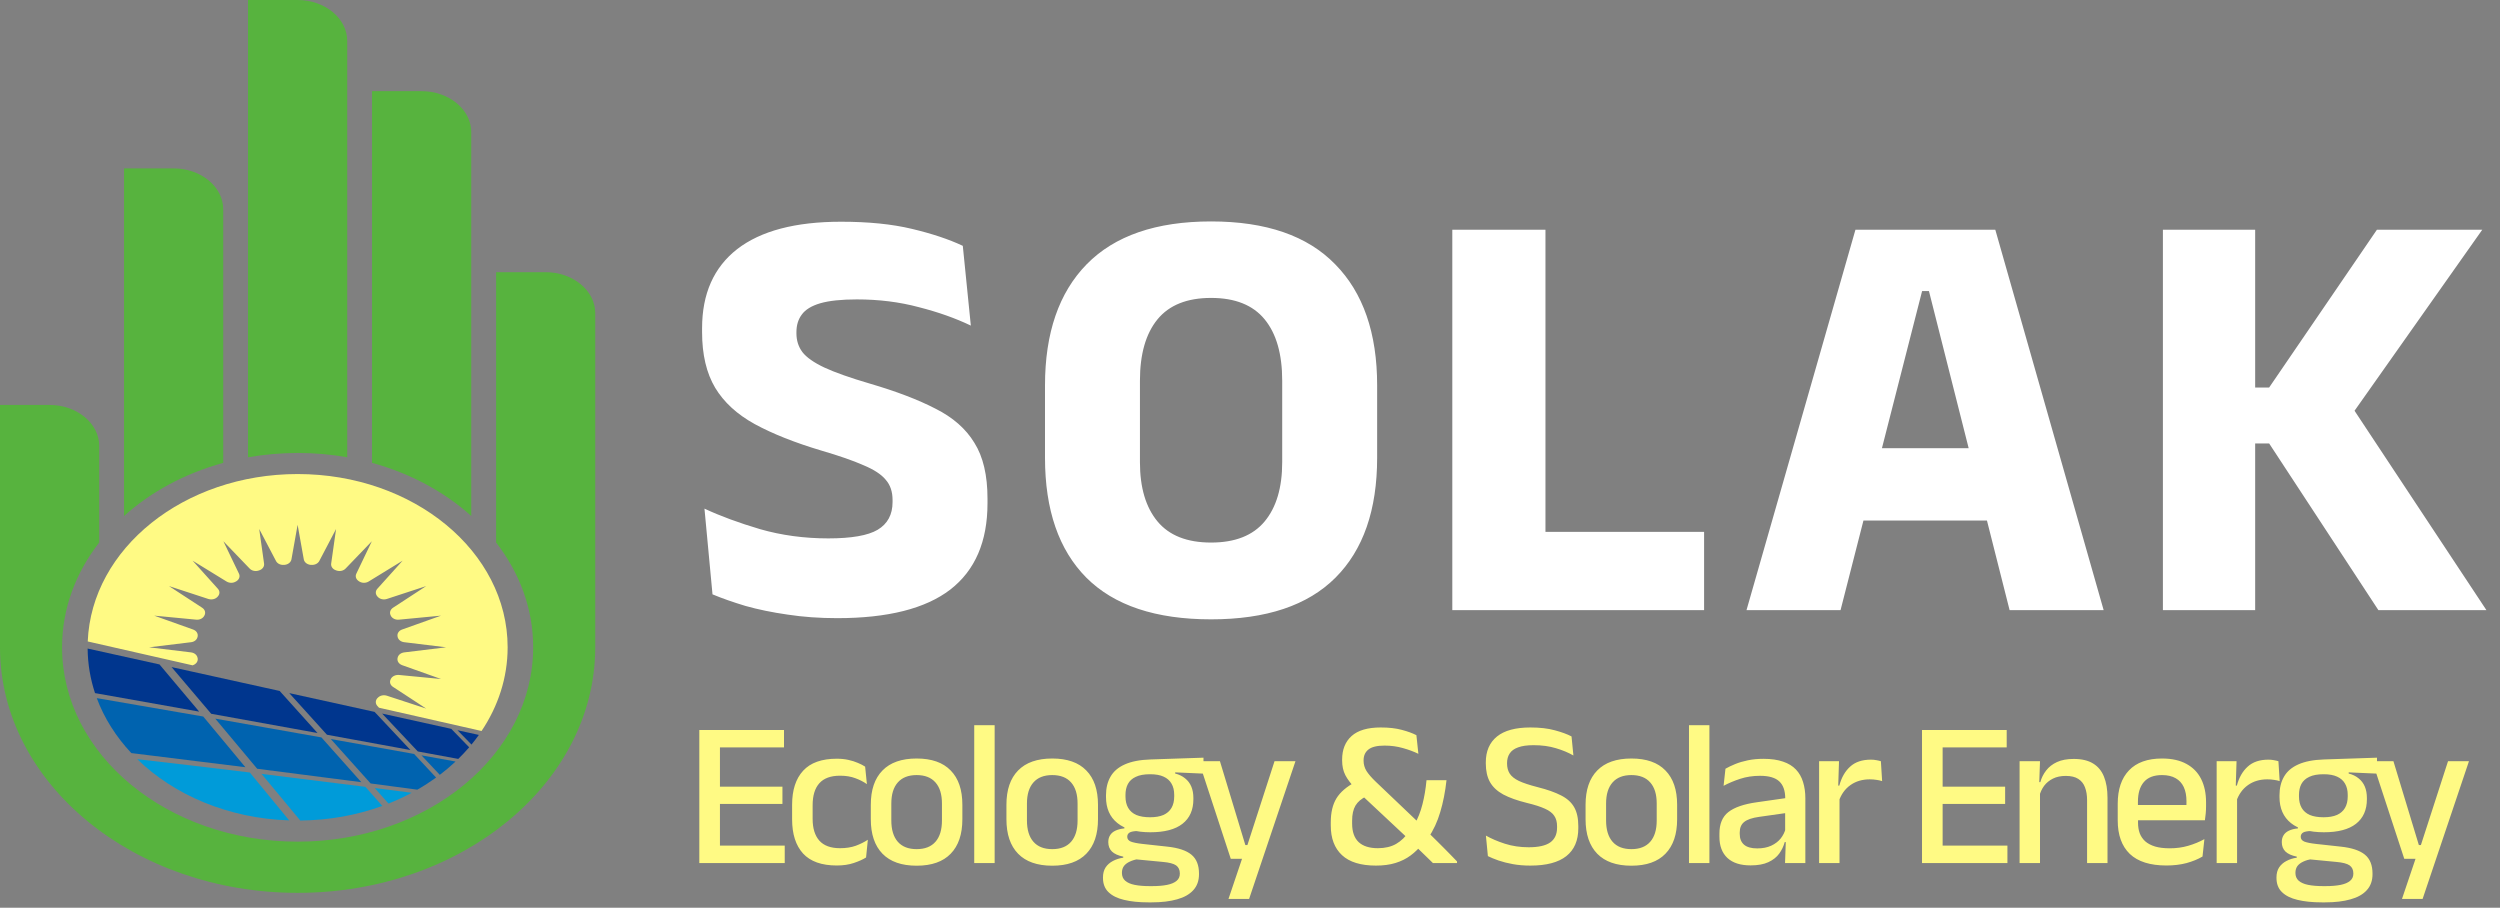 <svg width="168" height="61" viewBox="0 0 168 61" fill="none" xmlns="http://www.w3.org/2000/svg">
<rect x="0" y="0" width="168" height="61" fill="#808080" stroke="none"/>
<path fill-rule="evenodd" clip-rule="evenodd" d="M25 27.519V14.445V6.126H28.334C30.169 6.126 31.668 7.362 31.668 8.876V22.308V30.095V34.674C29.87 33.058 27.585 31.813 24.999 31.104V27.519H25ZM33.338 36.457V31.203V22.308V18.291H36.672C38.501 18.291 40 19.528 40 21.041C40 28.53 40 36.013 40 43.497V43.569C39.954 52.648 31.015 60 20 60C8.983 60 0.046 52.648 0 43.569V43.497V27.212H3.334C5.163 27.212 6.667 28.449 6.667 29.962V31.203V36.457C5.086 38.491 4.171 40.905 4.171 43.497C4.171 50.712 11.257 56.559 20 56.559C28.743 56.559 35.829 50.714 35.829 43.497C35.829 40.905 34.916 38.492 33.338 36.457ZM8.334 34.676V30.096V21.227V11.316H11.668C13.502 11.316 15.001 12.552 15.001 14.066V14.838V27.519V31.106C12.417 31.813 10.132 33.058 8.334 34.676ZM16.666 30.73V27.229V14.836V0H20C21.835 0 23.334 1.237 23.334 2.75V14.443V27.227V30.728C22.258 30.54 21.142 30.438 20 30.438C18.858 30.441 17.742 30.543 16.666 30.73Z" fill="#57B33E"/>
<path fill-rule="evenodd" clip-rule="evenodd" d="M20.002 31.856C27.798 31.856 34.113 37.072 34.113 43.499C34.113 45.541 33.477 47.457 32.361 49.123L25.469 47.559L25.36 47.44C25.216 47.282 25.219 47.068 25.365 46.91C25.371 46.906 25.38 46.898 25.385 46.894C25.529 46.736 25.777 46.68 26 46.752L28.64 47.617L26.412 46.16C26.226 46.041 26.159 45.836 26.252 45.653C26.257 45.644 26.262 45.636 26.262 45.627C26.355 45.444 26.578 45.337 26.815 45.358L29.638 45.63L27.028 44.701C26.806 44.619 26.682 44.44 26.713 44.24C26.713 44.231 26.718 44.228 26.718 44.219C26.749 44.019 26.93 43.869 27.169 43.84L29.981 43.499L27.169 43.157C26.932 43.132 26.749 42.978 26.718 42.782C26.718 42.773 26.713 42.766 26.713 42.757C26.682 42.561 26.806 42.378 27.028 42.301L29.638 41.371L26.815 41.641C26.578 41.666 26.355 41.559 26.262 41.376C26.262 41.367 26.257 41.359 26.252 41.35C26.159 41.167 26.226 40.962 26.412 40.839L28.64 39.384L26 40.249C25.777 40.321 25.529 40.266 25.385 40.108C25.38 40.099 25.369 40.094 25.365 40.087C25.221 39.929 25.216 39.72 25.36 39.562L27.056 37.677L24.776 39.076C24.585 39.195 24.326 39.195 24.136 39.071C24.131 39.067 24.122 39.062 24.116 39.058C23.924 38.934 23.857 38.734 23.945 38.551L24.989 36.371L23.226 38.205C23.076 38.363 22.828 38.414 22.611 38.337C22.601 38.337 22.591 38.333 22.581 38.328C22.358 38.251 22.229 38.072 22.254 37.877L22.584 35.548L21.457 37.698C21.359 37.881 21.136 37.984 20.899 37.958C20.888 37.958 20.879 37.958 20.868 37.958C20.631 37.932 20.449 37.783 20.414 37.586L20 35.267L19.586 37.586C19.55 37.782 19.369 37.932 19.13 37.958C19.119 37.958 19.11 37.958 19.099 37.958C18.862 37.984 18.64 37.881 18.547 37.698L17.419 35.548L17.746 37.877C17.771 38.072 17.642 38.256 17.419 38.328C17.409 38.333 17.405 38.337 17.394 38.337C17.172 38.414 16.924 38.363 16.774 38.205L15.011 36.371L16.059 38.551C16.147 38.734 16.079 38.934 15.888 39.058C15.877 39.062 15.873 39.067 15.862 39.071C15.671 39.195 15.417 39.195 15.222 39.076L12.943 37.677L14.639 39.562C14.783 39.72 14.783 39.929 14.633 40.087C14.627 40.096 14.622 40.099 14.617 40.108C14.467 40.266 14.225 40.321 13.996 40.249L11.354 39.384L13.583 40.839C13.774 40.962 13.836 41.167 13.743 41.35C13.738 41.359 13.738 41.367 13.732 41.371C13.639 41.555 13.422 41.666 13.18 41.641L10.362 41.371L12.968 42.301C13.191 42.378 13.315 42.561 13.284 42.761C13.284 42.766 13.284 42.773 13.278 42.782C13.247 42.978 13.072 43.132 12.833 43.157L10.021 43.499L12.833 43.84C13.07 43.87 13.247 44.019 13.278 44.219C13.284 44.228 13.284 44.233 13.284 44.24C13.315 44.44 13.191 44.619 12.968 44.701L12.943 44.71L5.896 43.106C6.148 36.858 12.366 31.856 20.002 31.856Z" fill="#FFFA84"/>
<path fill-rule="evenodd" clip-rule="evenodd" d="M8.825 50.607C7.802 49.515 7.005 48.266 6.503 46.914C9.062 47.353 11.429 47.762 13.657 48.15C14.587 49.259 15.528 50.398 16.489 51.557C14.124 51.258 11.586 50.944 8.825 50.607ZM30.614 51.174C30.284 51.485 29.926 51.788 29.554 52.069C29.14 51.63 28.732 51.191 28.323 50.76C29.109 50.9 29.875 51.037 30.614 51.174ZM29.306 52.253C28.903 52.543 28.484 52.815 28.044 53.066C27.036 52.934 25.992 52.794 24.906 52.648C23.996 51.633 23.106 50.64 22.229 49.663C24.224 50.022 26.086 50.354 27.827 50.666C28.314 51.191 28.81 51.72 29.306 52.253ZM21.599 49.554C22.484 50.539 23.377 51.541 24.282 52.564C22.141 52.283 19.805 51.98 17.283 51.66C16.327 50.512 15.386 49.391 14.465 48.292C17.029 48.743 19.411 49.161 21.599 49.554Z" fill="#0063AF"/>
<path fill-rule="evenodd" clip-rule="evenodd" d="M27.667 53.275C27.171 53.545 26.649 53.782 26.106 54.001C25.796 53.651 25.485 53.301 25.181 52.955C26.034 53.066 26.86 53.173 27.667 53.275ZM19.433 55.13C15.344 54.998 11.699 53.429 9.224 51.016C11.943 51.332 14.451 51.625 16.787 51.911C17.655 52.961 18.537 54.035 19.433 55.13ZM25.693 54.158C24.003 54.772 22.137 55.123 20.177 55.139C19.292 54.073 18.424 53.029 17.576 52.006C20.089 52.317 22.42 52.603 24.555 52.875C24.933 53.301 25.31 53.728 25.693 54.158Z" fill="#009BD9"/>
<path fill-rule="evenodd" clip-rule="evenodd" d="M32.18 49.387C32.02 49.608 31.854 49.826 31.684 50.035C31.369 49.712 31.053 49.391 30.743 49.071L32.18 49.387ZM6.385 46.577C6.069 45.621 5.898 44.619 5.889 43.583L10.718 44.65C11.591 45.691 12.476 46.744 13.386 47.822C11.203 47.434 8.881 47.02 6.385 46.577ZM11.529 44.828C14.135 45.405 16.559 45.937 18.793 46.432C19.63 47.357 20.472 48.301 21.337 49.259C19.145 48.862 16.756 48.427 14.194 47.967C13.291 46.9 12.403 45.856 11.529 44.828ZM19.438 46.577C21.475 47.025 23.383 47.442 25.172 47.839C25.963 48.683 26.769 49.536 27.581 50.402C25.834 50.082 23.968 49.742 21.971 49.375C21.112 48.427 20.27 47.493 19.438 46.577ZM31.529 50.219C31.296 50.488 31.053 50.748 30.796 50.999C29.922 50.837 29.018 50.671 28.077 50.497C27.271 49.635 26.468 48.791 25.679 47.952C27.327 48.319 28.868 48.656 30.326 48.979C30.723 49.387 31.126 49.805 31.529 50.219Z" fill="#00368E"/>
<path d="M56.26 41.54C55.073 41.54 53.96 41.46 52.92 41.3C51.893 41.153 50.953 40.96 50.1 40.72C49.26 40.467 48.52 40.207 47.88 39.94L47.34 34.18C48.393 34.673 49.64 35.133 51.08 35.56C52.52 35.973 54.047 36.18 55.66 36.18C57.22 36.18 58.327 35.987 58.98 35.6C59.647 35.2 59.98 34.58 59.98 33.74V33.6C59.98 33.04 59.827 32.587 59.52 32.24C59.227 31.88 58.727 31.553 58.02 31.26C57.327 30.953 56.387 30.627 55.2 30.28C53.413 29.747 51.92 29.153 50.72 28.5C49.533 27.847 48.647 27.033 48.06 26.06C47.473 25.073 47.18 23.827 47.18 22.32V22.06C47.18 19.74 47.967 17.967 49.54 16.74C51.127 15.513 53.453 14.9 56.52 14.9C58.36 14.9 59.947 15.06 61.28 15.38C62.627 15.7 63.767 16.08 64.7 16.52L65.24 21.88C64.213 21.387 63.047 20.973 61.74 20.64C60.447 20.293 59.06 20.12 57.58 20.12C56.54 20.12 55.72 20.207 55.12 20.38C54.533 20.553 54.12 20.807 53.88 21.14C53.64 21.46 53.52 21.853 53.52 22.32V22.4C53.52 22.88 53.653 23.3 53.92 23.66C54.2 24.02 54.693 24.367 55.4 24.7C56.12 25.033 57.14 25.393 58.46 25.78C60.233 26.3 61.7 26.86 62.86 27.46C64.033 28.047 64.907 28.813 65.48 29.76C66.067 30.693 66.36 31.94 66.36 33.5V33.82C66.36 36.393 65.527 38.327 63.86 39.62C62.193 40.9 59.66 41.54 56.26 41.54ZM81.384 41.62C77.664 41.62 74.871 40.687 73.004 38.82C71.151 36.953 70.224 34.267 70.224 30.76V25.9C70.224 22.38 71.158 19.667 73.024 17.76C74.904 15.84 77.691 14.88 81.384 14.88C85.078 14.88 87.858 15.84 89.724 17.76C91.604 19.667 92.544 22.38 92.544 25.9V30.76C92.544 34.267 91.611 36.953 89.744 38.82C87.878 40.687 85.091 41.62 81.384 41.62ZM81.384 36.46C82.998 36.46 84.198 35.987 84.984 35.04C85.771 34.093 86.164 32.767 86.164 31.06V25.58C86.164 23.793 85.771 22.42 84.984 21.46C84.198 20.5 82.998 20.02 81.384 20.02C79.771 20.02 78.571 20.5 77.784 21.46C76.998 22.42 76.604 23.793 76.604 25.58V31.06C76.604 32.767 76.998 34.093 77.784 35.04C78.571 35.987 79.771 36.46 81.384 36.46ZM103.855 41H97.595V15.44H103.855V41ZM101.155 35.74H114.515V41H101.155V35.74ZM117.365 41L124.685 15.44H134.085L141.365 41H135.045L129.625 19.56H129.165L123.685 41H117.365ZM123.585 34.98V30.12H135.105V34.98H123.585ZM159.827 41L152.487 29.8H150.927V26.04H152.487L159.727 15.44H166.807L157.747 28.28V26.88L167.087 41H159.827ZM145.347 41V15.44H151.547V41H145.347Z" fill="white"/>
<path d="M46.994 58V49.054H48.38V58H46.994ZM47.407 58V56.824H52.734V58H47.407ZM47.792 54.024V52.862H52.58V54.024H47.792ZM47.4 50.223V49.054H52.685V50.223H47.4ZM56.233 58.161C55.216 58.161 54.46 57.893 53.965 57.356C53.475 56.815 53.23 56.052 53.23 55.067V54.08C53.23 53.091 53.477 52.328 53.972 51.791C54.467 51.254 55.221 50.986 56.233 50.986C56.513 50.986 56.77 51.012 57.003 51.063C57.241 51.114 57.456 51.182 57.647 51.266C57.839 51.345 58.002 51.429 58.137 51.518L58.256 52.694C58.032 52.535 57.773 52.402 57.479 52.295C57.185 52.183 56.842 52.127 56.45 52.127C55.825 52.127 55.361 52.297 55.057 52.638C54.758 52.974 54.609 53.464 54.609 54.108V55.032C54.609 55.662 54.758 56.147 55.057 56.488C55.361 56.829 55.825 56.999 56.45 56.999C56.847 56.999 57.197 56.945 57.5 56.838C57.803 56.726 58.077 56.591 58.319 56.432L58.2 57.622C57.986 57.757 57.71 57.881 57.374 57.993C57.043 58.105 56.663 58.161 56.233 58.161ZM61.598 58.175C60.59 58.175 59.825 57.907 59.302 57.37C58.78 56.833 58.518 56.061 58.518 55.053V54.08C58.518 53.077 58.78 52.309 59.302 51.777C59.825 51.24 60.59 50.972 61.598 50.972C62.606 50.972 63.369 51.24 63.887 51.777C64.41 52.309 64.671 53.077 64.671 54.08V55.053C64.671 56.061 64.41 56.833 63.887 57.37C63.369 57.907 62.606 58.175 61.598 58.175ZM61.598 57.062C62.154 57.062 62.576 56.896 62.865 56.565C63.155 56.234 63.299 55.758 63.299 55.137V53.996C63.299 53.38 63.155 52.909 62.865 52.582C62.576 52.251 62.154 52.085 61.598 52.085C61.043 52.085 60.621 52.251 60.331 52.582C60.042 52.909 59.897 53.38 59.897 53.996V55.137C59.897 55.758 60.042 56.234 60.331 56.565C60.621 56.896 61.043 57.062 61.598 57.062ZM65.468 58V48.732H66.84V58H65.468ZM70.712 58.175C69.704 58.175 68.939 57.907 68.416 57.37C67.893 56.833 67.632 56.061 67.632 55.053V54.08C67.632 53.077 67.893 52.309 68.416 51.777C68.939 51.24 69.704 50.972 70.712 50.972C71.72 50.972 72.483 51.24 73.001 51.777C73.524 52.309 73.785 53.077 73.785 54.08V55.053C73.785 56.061 73.524 56.833 73.001 57.37C72.483 57.907 71.72 58.175 70.712 58.175ZM70.712 57.062C71.267 57.062 71.69 56.896 71.979 56.565C72.268 56.234 72.413 55.758 72.413 55.137V53.996C72.413 53.38 72.268 52.909 71.979 52.582C71.69 52.251 71.267 52.085 70.712 52.085C70.157 52.085 69.734 52.251 69.445 52.582C69.156 52.909 69.011 53.38 69.011 53.996V55.137C69.011 55.758 69.156 56.234 69.445 56.565C69.734 56.896 70.157 57.062 70.712 57.062ZM77.305 55.928C76.343 55.928 75.606 55.723 75.093 55.312C74.579 54.901 74.323 54.316 74.323 53.555V53.443C74.323 52.962 74.423 52.547 74.624 52.197C74.824 51.842 75.144 51.567 75.582 51.371C76.026 51.17 76.605 51.058 77.319 51.035L80.874 50.916V51.987L78.971 51.903V51.98C79.241 52.05 79.465 52.16 79.642 52.309C79.825 52.454 79.962 52.636 80.055 52.855C80.149 53.074 80.195 53.333 80.195 53.632V53.709C80.195 54.428 79.951 54.978 79.46 55.361C78.975 55.739 78.257 55.928 77.305 55.928ZM77.249 59.547H77.424C77.82 59.547 78.156 59.519 78.431 59.463C78.707 59.407 78.917 59.318 79.061 59.197C79.211 59.076 79.285 58.915 79.285 58.714V58.693C79.285 58.455 79.201 58.275 79.034 58.154C78.865 58.037 78.574 57.96 78.159 57.923L76.184 57.734L76.528 57.72C76.303 57.757 76.105 57.816 75.933 57.895C75.764 57.97 75.632 58.068 75.534 58.189C75.44 58.315 75.394 58.469 75.394 58.651V58.665C75.394 58.88 75.466 59.052 75.611 59.183C75.76 59.314 75.972 59.407 76.248 59.463C76.528 59.519 76.861 59.547 77.249 59.547ZM77.165 60.639C76.534 60.639 75.991 60.583 75.534 60.471C75.081 60.364 74.731 60.189 74.484 59.946C74.241 59.708 74.12 59.391 74.12 58.994V58.966C74.12 58.7 74.178 58.476 74.294 58.294C74.416 58.112 74.579 57.967 74.784 57.86C74.995 57.748 75.228 57.673 75.484 57.636V57.566C75.144 57.496 74.889 57.382 74.722 57.223C74.558 57.06 74.477 56.85 74.477 56.593V56.586C74.477 56.409 74.516 56.257 74.596 56.131C74.675 56 74.794 55.898 74.953 55.823C75.116 55.744 75.319 55.692 75.561 55.669V55.515L77.004 55.865L76.478 55.844C76.203 55.849 76.012 55.884 75.904 55.949C75.802 56.014 75.751 56.108 75.751 56.229V56.236C75.751 56.376 75.828 56.481 75.981 56.551C76.14 56.616 76.406 56.67 76.779 56.712L78.445 56.894C79.183 56.973 79.722 57.153 80.062 57.433C80.403 57.713 80.573 58.138 80.573 58.707V58.742C80.573 59.181 80.445 59.54 80.189 59.82C79.936 60.1 79.573 60.305 79.097 60.436C78.625 60.571 78.058 60.639 77.395 60.639H77.165ZM77.284 54.92C77.643 54.92 77.942 54.869 78.18 54.766C78.422 54.659 78.604 54.5 78.725 54.29C78.847 54.08 78.907 53.823 78.907 53.52V53.415C78.907 53.116 78.847 52.864 78.725 52.659C78.609 52.454 78.431 52.297 78.194 52.19C77.96 52.083 77.664 52.029 77.305 52.029H77.269C76.882 52.029 76.567 52.087 76.325 52.204C76.082 52.316 75.904 52.477 75.793 52.687C75.685 52.892 75.632 53.137 75.632 53.422V53.52C75.632 53.823 75.692 54.08 75.814 54.29C75.935 54.5 76.117 54.659 76.359 54.766C76.607 54.869 76.915 54.92 77.284 54.92ZM84.451 56.789L83.723 57.104L85.648 51.154H87.055L83.94 60.408H82.554L83.639 57.195L84.255 57.713H82.708L80.559 51.154H81.98L83.688 56.789H84.451ZM96.295 58C96.22 57.925 96.11 57.818 95.966 57.678C95.821 57.538 95.667 57.389 95.504 57.23C95.34 57.067 95.186 56.917 95.042 56.782C94.902 56.647 94.799 56.546 94.734 56.481L94.559 56.292L91.29 53.233L91.087 52.988C90.779 52.671 90.552 52.372 90.408 52.092C90.263 51.812 90.191 51.481 90.191 51.098V51.049C90.191 50.372 90.403 49.843 90.828 49.46C91.257 49.077 91.908 48.886 92.781 48.886C93.336 48.886 93.81 48.94 94.202 49.047C94.594 49.15 94.92 49.269 95.182 49.404L95.315 50.657C95.011 50.508 94.666 50.379 94.279 50.272C93.896 50.16 93.483 50.104 93.04 50.104C92.536 50.104 92.174 50.193 91.955 50.37C91.74 50.543 91.633 50.783 91.633 51.091V51.126C91.633 51.369 91.698 51.597 91.829 51.812C91.964 52.022 92.167 52.258 92.438 52.519L95.42 55.361L95.756 55.725C95.896 55.86 96.036 55.998 96.176 56.138C96.32 56.278 96.465 56.42 96.61 56.565C96.754 56.705 96.899 56.85 97.044 56.999C97.188 57.144 97.333 57.291 97.478 57.44C97.622 57.589 97.767 57.739 97.912 57.888V58H96.295ZM92.466 58.168C91.448 58.168 90.688 57.935 90.184 57.468C89.68 57.001 89.428 56.339 89.428 55.48V55.256C89.428 54.603 89.554 54.068 89.806 53.653C90.062 53.233 90.494 52.862 91.101 52.54L91.829 53.506C91.488 53.669 91.241 53.879 91.087 54.136C90.937 54.393 90.863 54.729 90.863 55.144V55.354C90.863 55.895 91.007 56.306 91.297 56.586C91.591 56.861 92.022 56.999 92.592 56.999C93.072 56.999 93.481 56.903 93.817 56.712C94.157 56.516 94.447 56.236 94.685 55.872L95.049 55.417C95.282 55.006 95.462 54.551 95.588 54.052C95.718 53.548 95.809 53.007 95.861 52.428H97.205C97.121 53.203 96.981 53.917 96.785 54.57C96.593 55.223 96.325 55.8 95.98 56.299L95.602 56.691C95.359 57.004 95.088 57.27 94.79 57.489C94.496 57.708 94.157 57.876 93.775 57.993C93.397 58.11 92.96 58.168 92.466 58.168ZM102.842 58.168C102.417 58.168 102.025 58.135 101.666 58.07C101.307 58.005 100.985 57.923 100.7 57.825C100.42 57.727 100.182 57.629 99.986 57.531L99.853 56.152C100.212 56.357 100.637 56.539 101.127 56.698C101.622 56.857 102.156 56.936 102.73 56.936C103.383 56.936 103.864 56.829 104.172 56.614C104.48 56.395 104.634 56.066 104.634 55.627V55.522C104.634 55.237 104.571 55.004 104.445 54.822C104.324 54.635 104.116 54.477 103.822 54.346C103.528 54.211 103.129 54.082 102.625 53.961C101.962 53.798 101.426 53.606 101.015 53.387C100.609 53.163 100.313 52.885 100.126 52.554C99.939 52.218 99.846 51.8 99.846 51.301V51.231C99.846 50.48 100.096 49.901 100.595 49.495C101.094 49.089 101.843 48.886 102.842 48.886C103.481 48.886 104.027 48.949 104.48 49.075C104.937 49.196 105.313 49.334 105.607 49.488L105.733 50.769C105.392 50.573 105 50.41 104.557 50.279C104.114 50.144 103.614 50.076 103.059 50.076C102.625 50.076 102.277 50.125 102.016 50.223C101.755 50.316 101.566 50.454 101.449 50.636C101.332 50.813 101.274 51.028 101.274 51.28V51.308C101.274 51.569 101.332 51.793 101.449 51.98C101.566 52.167 101.771 52.332 102.065 52.477C102.364 52.617 102.786 52.757 103.332 52.897C103.981 53.06 104.503 53.245 104.9 53.45C105.301 53.651 105.595 53.914 105.782 54.241C105.969 54.563 106.062 54.988 106.062 55.515V55.655C106.062 56.481 105.794 57.106 105.257 57.531C104.72 57.956 103.915 58.168 102.842 58.168ZM109.63 58.175C108.622 58.175 107.857 57.907 107.334 57.37C106.812 56.833 106.55 56.061 106.55 55.053V54.08C106.55 53.077 106.812 52.309 107.334 51.777C107.857 51.24 108.622 50.972 109.63 50.972C110.638 50.972 111.401 51.24 111.919 51.777C112.442 52.309 112.703 53.077 112.703 54.08V55.053C112.703 56.061 112.442 56.833 111.919 57.37C111.401 57.907 110.638 58.175 109.63 58.175ZM109.63 57.062C110.186 57.062 110.608 56.896 110.897 56.565C111.187 56.234 111.331 55.758 111.331 55.137V53.996C111.331 53.38 111.187 52.909 110.897 52.582C110.608 52.251 110.186 52.085 109.63 52.085C109.075 52.085 108.653 52.251 108.363 52.582C108.074 52.909 107.929 53.38 107.929 53.996V55.137C107.929 55.758 108.074 56.234 108.363 56.565C108.653 56.896 109.075 57.062 109.63 57.062ZM113.5 58V48.732H114.872V58H113.5ZM119.955 58L120.011 56.376L119.962 56.166V54.01L119.969 53.667C119.969 53.14 119.834 52.752 119.563 52.505C119.297 52.258 118.868 52.134 118.275 52.134C117.794 52.134 117.349 52.202 116.938 52.337C116.527 52.472 116.156 52.629 115.825 52.806L115.951 51.658C116.138 51.551 116.357 51.446 116.609 51.343C116.861 51.24 117.146 51.156 117.463 51.091C117.78 51.026 118.128 50.993 118.506 50.993C119.024 50.993 119.463 51.056 119.822 51.182C120.181 51.303 120.471 51.481 120.69 51.714C120.909 51.947 121.068 52.227 121.166 52.554C121.269 52.881 121.32 53.245 121.32 53.646V58H119.955ZM117.638 58.154C116.961 58.154 116.443 57.988 116.084 57.657C115.725 57.321 115.545 56.845 115.545 56.229V56.019C115.545 55.366 115.746 54.883 116.147 54.57C116.553 54.253 117.19 54.033 118.058 53.912L120.116 53.618L120.193 54.612L118.219 54.892C117.748 54.957 117.412 55.072 117.211 55.235C117.01 55.394 116.91 55.629 116.91 55.942V56.04C116.91 56.353 117.006 56.593 117.197 56.761C117.393 56.929 117.689 57.013 118.086 57.013C118.45 57.013 118.763 56.952 119.024 56.831C119.285 56.71 119.498 56.549 119.661 56.348C119.824 56.143 119.936 55.916 119.997 55.669L120.186 56.586H119.934C119.859 56.866 119.736 57.125 119.563 57.363C119.39 57.601 119.148 57.792 118.835 57.937C118.527 58.082 118.128 58.154 117.638 58.154ZM123.56 53.863L123.266 52.792H123.602C123.746 52.251 123.989 51.826 124.33 51.518C124.67 51.205 125.135 51.049 125.723 51.049C125.863 51.049 125.986 51.061 126.094 51.084C126.206 51.103 126.306 51.126 126.395 51.154L126.479 52.491C126.367 52.454 126.241 52.426 126.101 52.407C125.961 52.384 125.809 52.372 125.646 52.372C125.146 52.372 124.715 52.5 124.351 52.757C123.987 53.014 123.723 53.382 123.56 53.863ZM122.244 58V51.154H123.581L123.518 53.149L123.616 53.247V58H122.244ZM129.159 58V49.054H130.545V58H129.159ZM129.572 58V56.824H134.899V58H129.572ZM129.957 54.024V52.862H134.745V54.024H129.957ZM129.565 50.223V49.054H134.85V50.223H129.565ZM140.252 58V53.772C140.252 53.441 140.205 53.154 140.112 52.911C140.023 52.668 139.874 52.479 139.664 52.344C139.459 52.209 139.176 52.141 138.817 52.141C138.486 52.141 138.199 52.202 137.956 52.323C137.713 52.444 137.515 52.608 137.361 52.813C137.212 53.018 137.104 53.252 137.039 53.513L136.815 52.561H137.109C137.188 52.272 137.319 52.01 137.501 51.777C137.683 51.539 137.926 51.35 138.229 51.21C138.532 51.07 138.908 51 139.356 51C139.893 51 140.327 51.103 140.658 51.308C140.989 51.509 141.232 51.803 141.386 52.19C141.545 52.577 141.624 53.053 141.624 53.618V58H140.252ZM135.716 58V51.154H137.088L137.032 52.757L137.088 52.841V58H135.716ZM145.58 58.161C144.488 58.161 143.669 57.902 143.123 57.384C142.581 56.861 142.311 56.11 142.311 55.13V54.01C142.311 53.044 142.563 52.297 143.067 51.77C143.575 51.238 144.315 50.972 145.286 50.972C145.944 50.972 146.492 51.093 146.931 51.336C147.369 51.574 147.698 51.912 147.918 52.351C148.137 52.79 148.247 53.31 148.247 53.912V54.171C148.247 54.33 148.24 54.491 148.226 54.654C148.212 54.817 148.193 54.974 148.17 55.123H146.91C146.919 54.88 146.924 54.652 146.924 54.437C146.928 54.222 146.931 54.026 146.931 53.849C146.931 53.471 146.87 53.151 146.749 52.89C146.627 52.629 146.445 52.43 146.203 52.295C145.96 52.155 145.654 52.085 145.286 52.085C144.74 52.085 144.334 52.241 144.068 52.554C143.802 52.862 143.669 53.303 143.669 53.877V54.521L143.676 54.682V55.291C143.676 55.548 143.713 55.781 143.788 55.991C143.867 56.201 143.991 56.383 144.159 56.537C144.331 56.686 144.553 56.803 144.824 56.887C145.094 56.966 145.423 57.006 145.811 57.006C146.249 57.006 146.66 56.95 147.043 56.838C147.43 56.726 147.794 56.577 148.135 56.39L148.009 57.559C147.701 57.741 147.341 57.888 146.931 58C146.525 58.107 146.074 58.161 145.58 58.161ZM143.039 55.123V54.094H147.89V55.123H143.039ZM150.275 53.863L149.981 52.792H150.317C150.461 52.251 150.704 51.826 151.045 51.518C151.385 51.205 151.85 51.049 152.438 51.049C152.578 51.049 152.701 51.061 152.809 51.084C152.921 51.103 153.021 51.126 153.11 51.154L153.194 52.491C153.082 52.454 152.956 52.426 152.816 52.407C152.676 52.384 152.524 52.372 152.361 52.372C151.861 52.372 151.43 52.5 151.066 52.757C150.702 53.014 150.438 53.382 150.275 53.863ZM148.959 58V51.154H150.296L150.233 53.149L150.331 53.247V58H148.959ZM156.164 55.928C155.203 55.928 154.465 55.723 153.952 55.312C153.439 54.901 153.182 54.316 153.182 53.555V53.443C153.182 52.962 153.282 52.547 153.483 52.197C153.684 51.842 154.003 51.567 154.442 51.371C154.885 51.17 155.464 51.058 156.178 51.035L159.734 50.916V51.987L157.83 51.903V51.98C158.101 52.05 158.325 52.16 158.502 52.309C158.684 52.454 158.822 52.636 158.915 52.855C159.008 53.074 159.055 53.333 159.055 53.632V53.709C159.055 54.428 158.81 54.978 158.32 55.361C157.835 55.739 157.116 55.928 156.164 55.928ZM156.108 59.547H156.283C156.68 59.547 157.016 59.519 157.291 59.463C157.566 59.407 157.776 59.318 157.921 59.197C158.07 59.076 158.145 58.915 158.145 58.714V58.693C158.145 58.455 158.061 58.275 157.893 58.154C157.725 58.037 157.433 57.96 157.018 57.923L155.044 57.734L155.387 57.72C155.163 57.757 154.965 57.816 154.792 57.895C154.624 57.97 154.491 58.068 154.393 58.189C154.3 58.315 154.253 58.469 154.253 58.651V58.665C154.253 58.88 154.325 59.052 154.47 59.183C154.619 59.314 154.832 59.407 155.107 59.463C155.387 59.519 155.721 59.547 156.108 59.547ZM156.024 60.639C155.394 60.639 154.85 60.583 154.393 60.471C153.94 60.364 153.59 60.189 153.343 59.946C153.1 59.708 152.979 59.391 152.979 58.994V58.966C152.979 58.7 153.037 58.476 153.154 58.294C153.275 58.112 153.439 57.967 153.644 57.86C153.854 57.748 154.087 57.673 154.344 57.636V57.566C154.003 57.496 153.749 57.382 153.581 57.223C153.418 57.06 153.336 56.85 153.336 56.593V56.586C153.336 56.409 153.376 56.257 153.455 56.131C153.534 56 153.653 55.898 153.812 55.823C153.975 55.744 154.178 55.692 154.421 55.669V55.515L155.863 55.865L155.338 55.844C155.063 55.849 154.871 55.884 154.764 55.949C154.661 56.014 154.61 56.108 154.61 56.229V56.236C154.61 56.376 154.687 56.481 154.841 56.551C155 56.616 155.266 56.67 155.639 56.712L157.305 56.894C158.042 56.973 158.581 57.153 158.922 57.433C159.263 57.713 159.433 58.138 159.433 58.707V58.742C159.433 59.181 159.305 59.54 159.048 59.82C158.796 60.1 158.432 60.305 157.956 60.436C157.485 60.571 156.918 60.639 156.255 60.639H156.024ZM156.143 54.92C156.502 54.92 156.801 54.869 157.039 54.766C157.282 54.659 157.464 54.5 157.585 54.29C157.706 54.08 157.767 53.823 157.767 53.52V53.415C157.767 53.116 157.706 52.864 157.585 52.659C157.468 52.454 157.291 52.297 157.053 52.19C156.82 52.083 156.523 52.029 156.164 52.029H156.129C155.742 52.029 155.427 52.087 155.184 52.204C154.941 52.316 154.764 52.477 154.652 52.687C154.545 52.892 154.491 53.137 154.491 53.422V53.52C154.491 53.823 154.552 54.08 154.673 54.29C154.794 54.5 154.976 54.659 155.219 54.766C155.466 54.869 155.774 54.92 156.143 54.92ZM163.31 56.789L162.582 57.104L164.507 51.154H165.914L162.799 60.408H161.413L162.498 57.195L163.114 57.713H161.567L159.418 51.154H160.839L162.547 56.789H163.31Z" fill="#FFFA84"/>
</svg>
